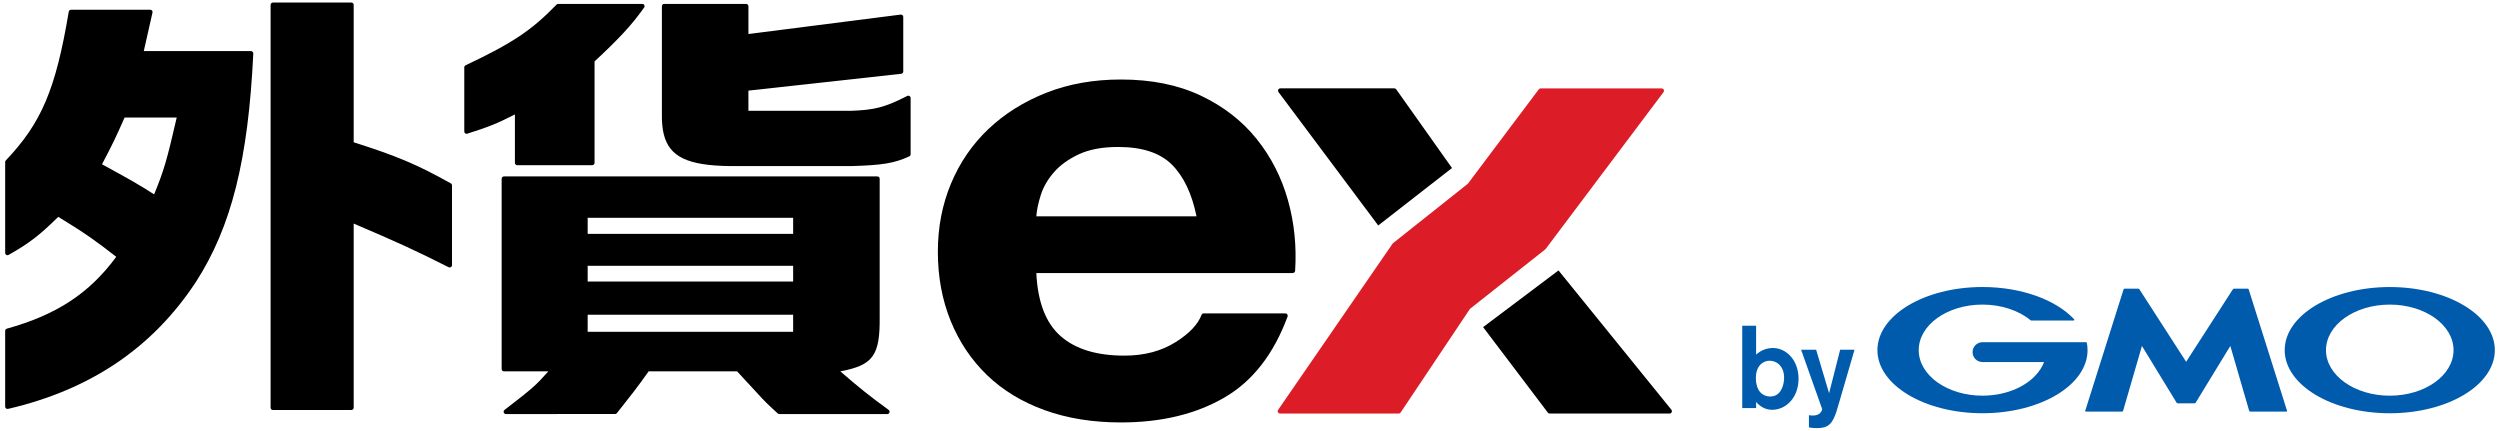 <?xml version="1.0" encoding="utf-8"?>
<!-- Generator: Adobe Illustrator 25.3.1, SVG Export Plug-In . SVG Version: 6.00 Build 0)  -->
<svg version="1.1" id="レイヤー_1" xmlns="http://www.w3.org/2000/svg" xmlns:xlink="http://www.w3.org/1999/xlink" x="0px"
	 y="0px" width="238px" height="41px" viewBox="0 0 238 41" style="enable-background:new 0 0 238 41;" xml:space="preserve">
<style type="text/css">
	.st0{fill:#DC1C26;}
	.st1{fill:#005BAC;}
</style>
<g>
	<g>
		<g>
			<g>
				<path d="M14.518,1.194l-0.83,3.67l10.207,0c0.124,0,0.224,0.107,0.218,0.231c-0.481,10.087-2.073,16.486-5.464,21.749
					C14.531,33.102,8.628,37.101,0.761,38.927c-0.137,0.032-0.269-0.073-0.269-0.214v-7.216c0-0.097,0.066-0.182,0.16-0.208
					c4.73-1.326,7.824-3.33,10.416-6.841c-1.872-1.453-2.854-2.182-5.521-3.805c-1.735,1.706-2.709,2.486-4.73,3.624
					c-0.145,0.082-0.325-0.024-0.325-0.19l0-8.652c0-0.055,0.022-0.109,0.06-0.149c3.391-3.579,4.746-6.729,5.994-14.166
					c0.018-0.105,0.108-0.184,0.215-0.184h7.546C14.445,0.928,14.548,1.057,14.518,1.194z M11.862,11.192
					c-0.935,2.096-1.076,2.396-2.151,4.447c2.573,1.412,3.369,1.838,4.96,2.865c0.935-2.267,1.216-3.25,2.152-7.313H11.862z
					 M25.979,0.244h7.474c0.12,0,0.218,0.097,0.218,0.218v13.083c4.117,1.309,6.039,2.118,9.247,3.913
					c0.069,0.039,0.113,0.112,0.113,0.191v7.599c0,0.162-0.174,0.266-0.319,0.193c-3.162-1.6-4.874-2.378-9.041-4.157v17.529
					c0,0.12-0.097,0.218-0.218,0.218h-7.474c-0.12,0-0.218-0.097-0.218-0.218V0.462C25.761,0.342,25.859,0.244,25.979,0.244z"/>
			</g>
		</g>
		<g>
			<path d="M44.327,6.214c4.498-2.124,6.32-3.361,8.653-5.774c0.041-0.042,0.098-0.067,0.156-0.067l8.008,0
				c0.176,0,0.28,0.199,0.178,0.343c-1.178,1.662-2.354,2.929-4.721,5.132v9.66c0,0.12-0.097,0.218-0.218,0.218h-7.146
				c-0.12,0-0.218-0.097-0.218-0.218v-4.615c-1.743,0.899-2.589,1.212-4.537,1.834c-0.139,0.044-0.283-0.059-0.283-0.205
				c0-1.149,0-5.304,0-6.112C44.2,6.326,44.251,6.25,44.327,6.214z M47.757,35.136V17.013c0-0.12,0.097-0.218,0.218-0.218h35.552
				c0.12,0,0.218,0.097,0.218,0.218v13.081c0.047,3.764-0.608,4.661-3.744,5.26c1.706,1.481,2.79,2.358,4.598,3.667
				c0.171,0.124,0.086,0.395-0.125,0.395H74.188c-0.054,0-0.109-0.022-0.149-0.059c-1.017-0.931-1.171-1.075-2.088-2.079
				l-1.778-1.924h-8.423c-1.104,1.556-1.711,2.326-3.022,3.978c-0.041,0.052-0.106,0.084-0.172,0.084H48.161
				c-0.208,0-0.295-0.265-0.13-0.392c2.786-2.149,2.976-2.337,4.171-3.671h-4.228C47.854,35.354,47.757,35.256,47.757,35.136z
				 M75.507,22.267v-1.532H55.946v1.532H75.507z M75.507,26.8v-1.496H55.946V26.8H75.507z M75.507,31.59v-1.625H55.946v1.625H75.507
				z M66.885,15.619c-2.895-0.463-3.909-1.821-3.873-4.726V0.591c0-0.12,0.097-0.218,0.218-0.218h7.802
				c0.12,0,0.218,0.097,0.218,0.218v2.648l14.495-1.85c0.13-0.017,0.245,0.085,0.245,0.216v5.203c0,0.111-0.083,0.204-0.194,0.216
				L71.249,8.626v1.925h9.733c2.278-0.082,3.234-0.319,5.391-1.418c0.145-0.074,0.318,0.03,0.318,0.193v5.361
				c0,0.085-0.051,0.164-0.128,0.2c-1.388,0.637-2.492,0.841-5.534,0.925H69.611C68.559,15.802,67.655,15.742,66.885,15.619"/>
		</g>
		<g>
			<path d="M100.969,31.996c1.408,1.24,3.433,1.86,6.073,1.86c1.892,0,3.521-0.43,4.885-1.291c1.294-0.816,2.113-1.677,2.457-2.584
				c0.033-0.088,0.114-0.147,0.207-0.147h7.774c0.156,0,0.266,0.159,0.212,0.305c-1.322,3.562-3.31,6.121-5.963,7.677
				c-2.729,1.601-6.03,2.4-9.902,2.4c-2.685,0-5.106-0.39-7.262-1.17c-2.157-0.78-3.984-1.89-5.479-3.331
				c-1.496-1.441-2.652-3.16-3.466-5.161c-0.815-2-1.222-4.201-1.222-6.601c0-2.32,0.418-4.48,1.254-6.482
				c0.836-2,2.024-3.73,3.565-5.191c1.54-1.46,3.377-2.61,5.512-3.451c2.134-0.841,4.499-1.26,7.097-1.26
				c2.905,0,5.435,0.51,7.592,1.53c2.156,1.02,3.928,2.391,5.314,4.111c1.387,1.721,2.387,3.681,3.004,5.881
				c0.598,2.136,0.822,4.366,0.675,6.69c-0.008,0.119-0.108,0.212-0.226,0.212l-24.412,0C98.79,28.755,99.56,30.756,100.969,31.996z
				 M111.564,15.672c-1.122-1.119-2.828-1.68-5.116-1.68c-1.496,0-2.74,0.231-3.73,0.69c-0.99,0.46-1.783,1.031-2.377,1.71
				c-0.594,0.681-1.013,1.401-1.254,2.16c-0.242,0.761-0.386,1.441-0.429,2.041h15.25C113.467,18.432,112.686,16.792,111.564,15.672
				z"/>
		</g>
		<g>
			<g>
				<path d="M138.23,15.995l-5.31-7.49c-0.042-0.06-0.11-0.096-0.183-0.096h-10.844c-0.184,0-0.289,0.209-0.18,0.357l9.494,12.698
					L138.23,15.995z"/>
			</g>
			<g>
				<path d="M141.192,31.141l6.162,8.14c0.042,0.056,0.108,0.089,0.179,0.089h11.408c0.188,0,0.292-0.218,0.174-0.365l-10.746-13.26
					L141.192,31.141z"/>
			</g>
		</g>
		<g>
			<path class="st0" d="M139.74,17.491l6.745-8.977c0.042-0.061,0.111-0.098,0.185-0.098h11.517c0.182,0,0.288,0.205,0.182,0.354
				l-11.239,14.954l-7.188,5.678l-6.599,9.864c-0.044,0.065-0.117,0.105-0.196,0.105h-11.274c-0.188,0-0.302-0.197-0.199-0.346
				l10.923-15.86L139.74,17.491z"/>
		</g>
	</g>
	<g>
		<g>
			<path class="st1" d="M169.845,36.027c-0.023,0.733-0.344,1.721-1.321,1.721c-0.11,0-1.01,0-1.276-1.055
				c-0.045-0.132-0.089-0.365-0.089-0.71c0-1.188,0.71-1.644,1.31-1.644C169.19,34.34,169.878,34.929,169.845,36.027
				 M165.861,31.011v7.835h1.321V38.27c0.288,0.333,0.788,0.743,1.52,0.743c1.321,0,2.52-1.154,2.52-2.964
				c0-1.765-1.177-2.919-2.431-2.919c-0.611,0-1.165,0.222-1.609,0.633v-2.753H165.861z"/>
			<path class="st1" d="M176.549,33.297l-1.409,4.84l-0.311,1.043c-0.378,1.165-0.788,1.576-1.821,1.576
				c-0.433,0-0.644-0.044-0.798-0.067v-1.165c0.122,0.022,0.221,0.033,0.354,0.033c0.1,0,0.389,0,0.6-0.145
				c0.155-0.1,0.31-0.344,0.31-0.455l-2.009-5.66h1.432l1.232,4.139l1.054-4.139H176.549z"/>
			<path class="st1" d="M208.119,38.397h0.797c0.04,0,0.091-0.028,0.112-0.063l3.299-5.4l1.794,6.179
				c0.011,0.039,0.053,0.07,0.094,0.07h3.462c0.041,0,0.064-0.031,0.051-0.07l-3.651-11.561c-0.012-0.038-0.055-0.07-0.096-0.07
				h-1.3c-0.04,0-0.092,0.028-0.114,0.062l-4.447,6.897l-4.448-6.897c-0.022-0.034-0.073-0.062-0.113-0.062h-1.3
				c-0.041,0-0.084,0.032-0.096,0.07l-3.651,11.561c-0.012,0.039,0.011,0.07,0.051,0.07h3.462c0.04,0,0.083-0.032,0.094-0.07
				l1.794-6.179l3.298,5.4c0.021,0.034,0.071,0.063,0.112,0.063H208.119z"/>
			<path class="st1" d="M198.668,32.638c0-0.001,0-0.002,0-0.002c-0.008-0.033-0.037-0.058-0.072-0.058h-0.463h-3.421h-5.98
				c-0.521,0-0.944,0.423-0.944,0.944s0.423,0.945,0.945,0.945h0.001h5.861c-0.698,1.844-3.058,3.201-5.862,3.201
				c-3.353,0-6.071-1.941-6.071-4.336c0-2.394,2.718-4.335,6.071-4.335c1.831,0,3.473,0.579,4.586,1.495
				c0.004,0.003,0.008,0.006,0.012,0.01c0.012,0.007,0.026,0.012,0.04,0.012h4.031c0.04,0,0.073-0.033,0.073-0.073
				c0-0.018-0.007-0.034-0.017-0.047c-0.002-0.002-0.005-0.005-0.007-0.008c-1.715-1.828-4.977-3.062-8.719-3.062
				c-5.524,0-10.002,2.69-10.002,6.008c0,3.319,4.478,6.008,10.002,6.008c5.524,0,10.003-2.69,10.003-6.008
				C198.734,33.098,198.711,32.866,198.668,32.638"/>
			<path class="st1" d="M227.506,27.326c-5.525,0-10.003,2.69-10.003,6.008c0,3.318,4.478,6.008,10.003,6.008
				c5.524,0,10.002-2.69,10.002-6.008C237.509,30.015,233.031,27.326,227.506,27.326 M227.506,37.669
				c-3.353,0-6.072-1.941-6.072-4.336c0-2.394,2.718-4.335,6.072-4.335c3.353,0,6.071,1.941,6.071,4.335
				C233.578,35.727,230.859,37.669,227.506,37.669"/>
		</g>
	</g>
</g>
</svg>
